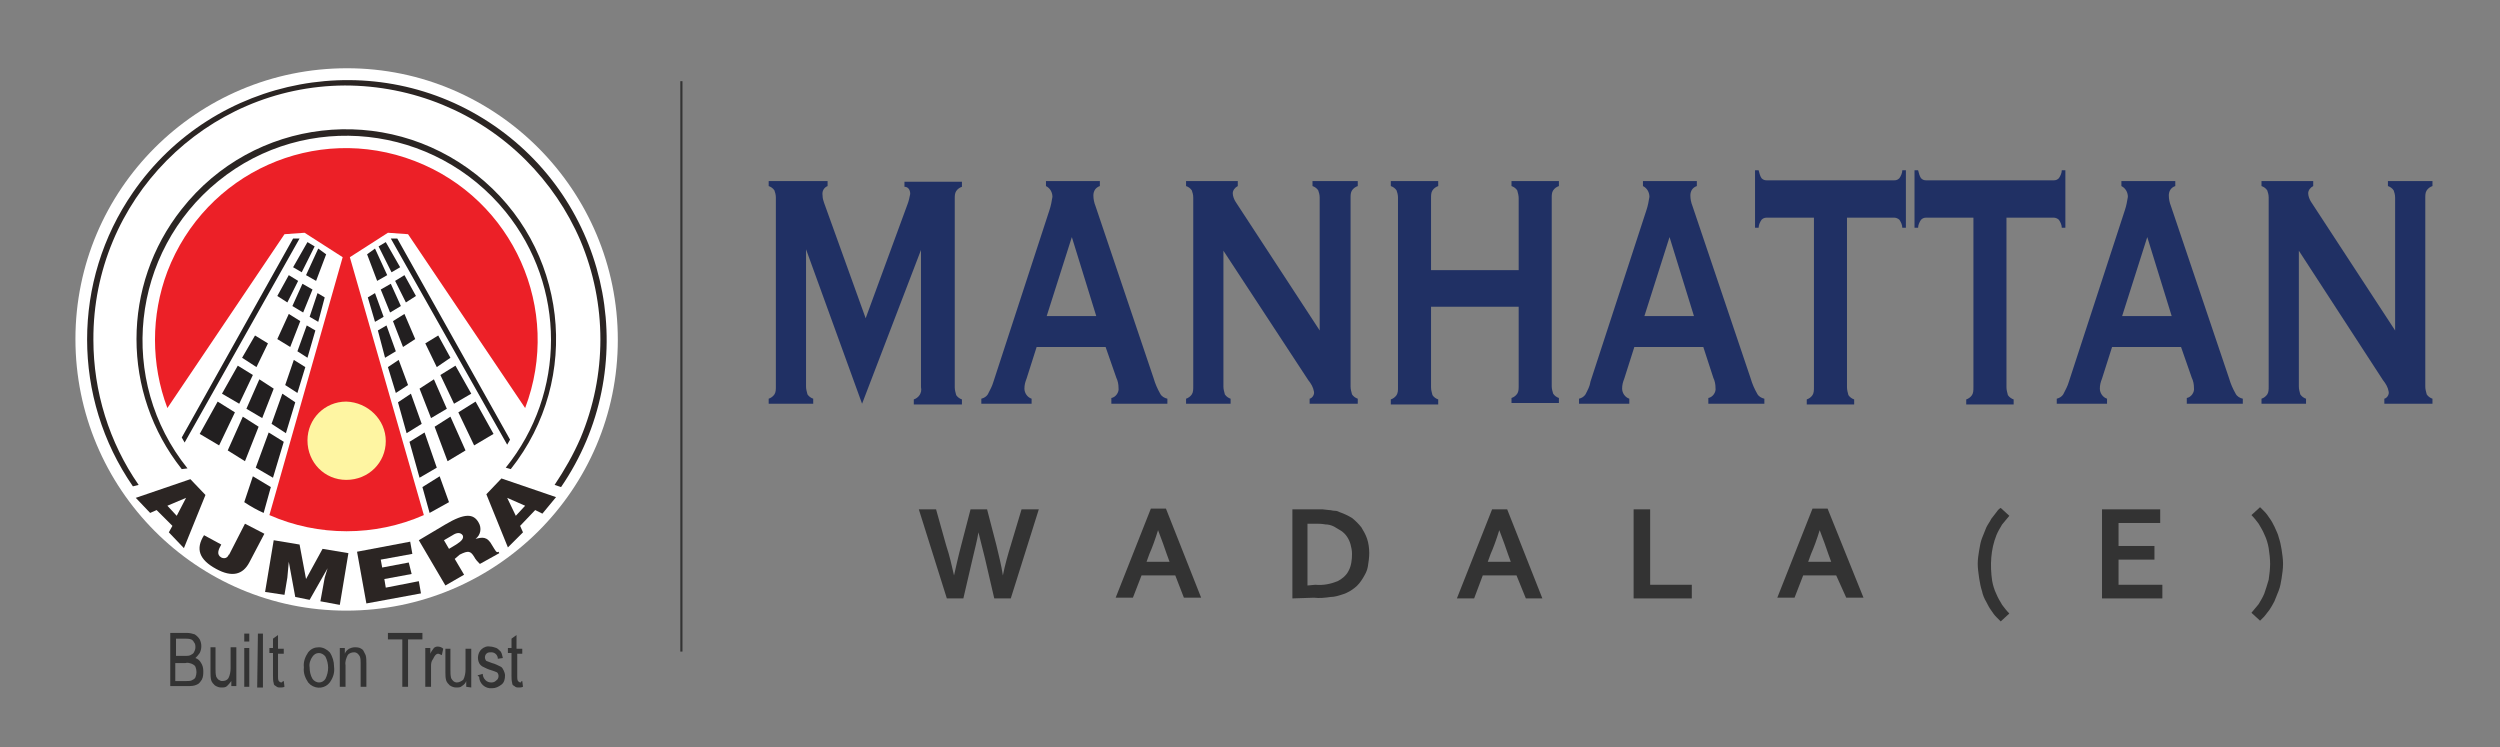 <?xml version="1.0" encoding="utf-8"?>
<!-- Generator: Adobe Illustrator 23.0.1, SVG Export Plug-In . SVG Version: 6.00 Build 0)  -->
<svg version="1.1" id="Layer_1" xmlns="http://www.w3.org/2000/svg" xmlns:xlink="http://www.w3.org/1999/xlink" x="0px" y="0px"
	 viewBox="0 0 348 104" style="enable-background:new 0 0 348 104;" xml:space="preserve">
<rect x="0" y="0" width="348" height="104" fill="#808080" stroke="none"/>
<style type="text/css">
	.st0{fill:#FFFFFF;}
	.st1{fill:#333333;}
	.st2{fill:#2B2523;}
	.st3{fill:#EC2027;}
	.st4{fill:#221F20;}
	.st5{fill:#FEF5A2;}
	.st6{fill:#203064;}
</style>
<path class="st0" d="M86,47.3C86,68.2,69,85,48.2,85c-20.9,0-37.7-17-37.7-37.8c0-20.8,16.9-37.7,37.8-37.7
	C69.1,9.5,86,26.5,86,47.3"/>
<path class="st1" d="M23.7,95.6v-7.5H26c0.4,0,0.8,0.1,1.1,0.2c0.3,0.2,0.5,0.4,0.7,0.7c0.3,0.6,0.3,1.3,0,1.9
	c-0.2,0.3-0.4,0.5-0.6,0.7c0.3,0.1,0.6,0.3,0.8,0.7c0.2,0.3,0.3,0.7,0.3,1.1c0,0.4,0,0.8-0.2,1.2c-0.2,0.3-0.4,0.6-0.7,0.7
	c-0.4,0.2-0.8,0.2-1.3,0.2H23.7z M24.5,91.3h1.3c0.2,0,0.5,0,0.7-0.1c0.2-0.1,0.4-0.2,0.5-0.4c0.1-0.2,0.2-0.4,0.2-0.7
	c0-0.2,0-0.5-0.2-0.7c-0.1-0.2-0.2-0.3-0.4-0.4c-0.3-0.1-0.6-0.1-0.9-0.1h-1.2L24.5,91.3z M24.5,94.8H26c0.2,0,0.5,0,0.7-0.1
	c0.2-0.1,0.4-0.2,0.5-0.4c0.2-0.5,0.2-1,0-1.5c-0.1-0.2-0.3-0.3-0.5-0.4c-0.3-0.1-0.6-0.2-0.9-0.1h-1.4V94.8z M32.2,95.6v-0.8
	c-0.2,0.3-0.4,0.5-0.6,0.7c-0.2,0.2-0.5,0.2-0.8,0.2c-0.3,0-0.6-0.1-0.9-0.3c-0.2-0.2-0.4-0.4-0.5-0.7c-0.1-0.4-0.1-0.8-0.1-1.2
	v-3.4H30v3c0,0.4,0,0.7,0.1,1.1c0.1,0.2,0.2,0.3,0.3,0.4c0.2,0.1,0.3,0.2,0.5,0.2c0.4,0,0.7-0.1,0.9-0.4c0.2-0.4,0.3-0.9,0.3-1.4
	v-2.9h0.8v5.4H32.2z M34,88.2h0.7v1.1H34V88.2z M34,90.2h0.7v5.4H34V90.2z M35.9,88.2h0.7v7.5h-0.8L35.9,88.2z M39.5,94.8l0.1,0.8
	c-0.2,0.1-0.4,0.1-0.6,0.1c-0.2,0-0.4,0-0.6-0.2c-0.2-0.1-0.3-0.2-0.3-0.4C38,94.8,38,94.4,38,94v-3.1h-0.5v-0.7H38v-1.3l0.7-0.5
	v1.9h0.8V91h-0.8v3.2c0,0.2,0,0.4,0.1,0.6c0.1,0.1,0.2,0.2,0.4,0.2C39.3,94.9,39.4,94.8,39.5,94.8L39.5,94.8z M42.3,92.9
	c-0.1-0.8,0.2-1.5,0.6-2.1c0.4-0.5,0.9-0.7,1.5-0.7c0.6,0,1.1,0.3,1.5,0.7c0.4,0.6,0.6,1.3,0.6,2c0.1,0.8-0.1,1.5-0.6,2.2
	c-0.6,0.8-1.8,1-2.7,0.3c-0.1-0.1-0.2-0.2-0.3-0.3C42.5,94.4,42.2,93.7,42.3,92.9L42.3,92.9z M43.1,92.9c0,0.5,0.1,1.1,0.4,1.6
	c0.2,0.3,0.6,0.5,0.9,0.5c0.4,0,0.7-0.2,0.9-0.5c0.5-1,0.5-2.1,0-3.1c-0.2-0.3-0.6-0.5-0.9-0.5c-0.4,0-0.7,0.2-0.9,0.5
	C43.2,91.8,43,92.4,43.1,92.9L43.1,92.9z M47.3,95.6v-5.4H48V91c0.1-0.3,0.3-0.5,0.6-0.7c0.2-0.1,0.5-0.2,0.8-0.2
	c0.2,0,0.4,0,0.7,0.1c0.2,0.1,0.4,0.2,0.5,0.4c0.1,0.2,0.2,0.4,0.3,0.6c0.1,0.4,0.1,0.7,0.1,1.1v3.3h-0.8v-3.3c0-0.3,0-0.6-0.1-0.9
	c-0.1-0.2-0.2-0.3-0.3-0.4c-0.1-0.1-0.3-0.2-0.5-0.2c-0.3,0-0.7,0.1-0.9,0.4c-0.2,0.4-0.4,0.9-0.3,1.4v3L47.3,95.6z M56,95.6v-6.6
	h-2v-0.9h4.8v0.9h-2v6.6L56,95.6z M59.2,95.6v-5.4h0.7v0.8c0.1-0.3,0.3-0.5,0.5-0.8c0.1-0.1,0.3-0.2,0.5-0.2c0.3,0,0.6,0.1,0.8,0.3
	l-0.2,0.9c-0.2-0.1-0.4-0.2-0.5-0.2c-0.2,0-0.3,0.1-0.4,0.2c-0.1,0.1-0.2,0.3-0.3,0.5C60,92.1,60,92.4,60,92.8v2.8L59.2,95.6z
	 M64.9,95.6v-0.8c-0.1,0.3-0.3,0.5-0.6,0.7c-0.2,0.2-0.5,0.2-0.8,0.2c-0.3,0-0.6-0.1-0.9-0.3c-0.2-0.2-0.4-0.4-0.5-0.7
	C62,94.3,62,94,62,93.6v-3.3h0.7v3c0,0.4,0,0.7,0.1,1.1c0.1,0.2,0.2,0.3,0.3,0.4c0.1,0.1,0.3,0.2,0.5,0.2c0.3,0,0.7-0.2,0.9-0.4
	c0.2-0.4,0.3-0.9,0.3-1.4v-2.9h0.8v5.4L64.9,95.6z M66.5,94l0.7-0.2c0,0.3,0.1,0.6,0.4,0.9c0.2,0.2,0.5,0.3,0.8,0.3
	c0.3,0,0.5-0.1,0.7-0.3c0.2-0.1,0.3-0.4,0.3-0.6c0-0.2-0.1-0.4-0.2-0.5c-0.2-0.1-0.5-0.2-0.8-0.3c-0.4-0.1-0.8-0.3-1.2-0.5
	c-0.2-0.1-0.4-0.3-0.5-0.5c-0.3-0.6-0.2-1.4,0.3-1.9c0.3-0.3,0.8-0.5,1.2-0.4c0.3,0,0.6,0.1,0.9,0.2c0.2,0.1,0.4,0.3,0.6,0.5
	c0.2,0.3,0.2,0.6,0.3,0.9l-0.7,0.1c0-0.5-0.4-0.9-0.9-0.9c0,0,0,0,0,0c-0.3,0-0.5,0-0.7,0.2c-0.1,0.1-0.2,0.3-0.2,0.5
	c0,0.2,0.1,0.4,0.2,0.5c0.3,0.1,0.5,0.2,0.8,0.3c0.4,0.1,0.8,0.3,1.2,0.5c0.2,0.1,0.3,0.3,0.4,0.5c0.1,0.2,0.2,0.5,0.2,0.7
	c0,0.5-0.1,1-0.5,1.3c-0.4,0.3-0.8,0.5-1.3,0.5c-1,0.1-1.8-0.7-1.8-1.6C66.5,94.1,66.5,94.1,66.5,94L66.5,94z M72.7,94.8l0.1,0.8
	c-0.2,0.1-0.4,0.1-0.6,0.1c-0.2,0-0.4,0-0.6-0.2c-0.2-0.1-0.3-0.2-0.3-0.4c-0.1-0.4-0.1-0.7-0.1-1.1v-3.1h-0.5v-0.7h0.5v-1.3
	l0.7-0.5v1.9h0.8V91H72v3.2c0,0.2,0,0.4,0.1,0.6c0.1,0.1,0.2,0.2,0.4,0.2C72.5,94.9,72.6,94.8,72.7,94.8L72.7,94.8z"/>
<path class="st2" d="M18.9,69.3l7.6-2.6l2.1,2.2l-3,7.4l-2.1-2.2l0.5-0.9L21.8,71l-0.9,0.4L18.9,69.3z M25.9,69.3L25.9,69.3
	l-2.6,1.1l1.3,1.4L25.9,69.3z"/>
<path class="st2" d="M30.8,75.8c-0.4,0.7-0.7,1.4,0,1.8c0.4,0.2,0.8,0.1,1-0.3c0,0,0-0.1,0.1-0.1l2.2-4.3l2.7,1.4l-2.1,4
	c-0.9,1.7-2.4,2.1-4.6,0.9c-2.4-1.3-2.9-2.8-1.7-4.7L30.8,75.8z"/>
<polygon class="st2" points="36.9,82.4 38.1,75.2 41.7,75.8 42.6,80.6 44.9,76.4 48.5,77 47.3,84.2 44.6,83.7 45,81.5 45.2,80.4 
	45.6,79.1 45.6,79.1 43.1,83.5 41.1,83.1 40.2,78.2 40.2,78.2 40.1,79.3 40,80.4 39.6,82.8 "/>
<polygon class="st2" points="51,84 49.7,76.8 57.1,75.4 57.4,77.1 53,77.9 53.2,79 56.9,78.3 57.3,79.9 53.5,80.6 53.7,81.8 
	58.3,80.9 58.6,82.6 "/>
<path class="st2" d="M63.3,77.8l1.3,2.2l-2.6,1.5l-3.7-6.3L62,73c2.7-1.6,3.9-1.5,4.6-0.3c0.5,0.8,0.3,1.8-0.4,2.3
	c0.9-0.2,1.6-0.4,2.3,0.9c0.5,0.8,0.6,1.1,0.9,0.9l0.1,0.2l-2.7,1.5c-0.3-0.3-0.6-0.6-0.8-1c-0.5-0.8-0.8-0.9-2-0.3L63.3,77.8z
	 M62.5,76.4L62.5,76.4l1-0.6c0.8-0.5,1.1-0.9,0.9-1.3c-0.3-0.4-0.8-0.4-1.4,0l-1.2,0.7L62.5,76.4z"/>
<path class="st2" d="M75.5,71.5L74.5,71l-2.1,2.2l0.4,0.9l-2.1,2.1l-3-7.4l2.1-2.2l7.6,2.6L75.5,71.5z M71.8,71.8L71.8,71.8l1.3-1.4
	l-2.5-1.1L71.8,71.8z"/>
<path class="st2" d="M19.3,67.5c-4.1-5.9-6.3-13-6.3-20.2C12.9,27.9,28.6,12,48,11.9c9.4,0,18.5,3.7,25.2,10.4
	c3.2,3.2,5.8,7,7.6,11.2c3.7,8.8,3.7,18.7,0,27.5c-1,2.3-2.2,4.4-3.6,6.5l0.9,0.3c11.3-16.5,7.1-39-9.3-50.3s-39-7.1-50.3,9.3
	c-8.5,12.3-8.5,28.6,0,40.9L19.3,67.5z"/>
<path class="st2" d="M26.1,65.2c-9.8-12.2-7.9-30.1,4.3-40s30.1-7.9,40,4.3c8.4,10.4,8.4,25.2,0,35.6l0.7,0.2c10-12.6,7.9-31-4.8-41
	s-31-7.9-41,4.8c-8.4,10.6-8.4,25.6,0,36.2L26.1,65.2z"/>
<path class="st3" d="M48.7,35.8l5.3-3.4l2.8,0.2l16.3,24.2c5.2-13.7-1.6-29.1-15.4-34.4s-29.1,1.6-34.4,15.4c-2.3,6.1-2.3,12.9,0,19
	l16.3-24.2l2.8-0.2l5.3,3.4L37.5,71.7c6.8,3,14.7,3,21.5,0L48.7,35.8z"/>
<polygon class="st4" points="62.7,49.8 61,46.7 59.2,47.8 60.8,51.1 "/>
<polygon class="st4" points="53.9,38.3 52.2,34.6 51.1,35.4 52.5,39.1 "/>
<polygon class="st4" points="53,40.3 54.3,43.5 55.8,42.6 54.4,39.5 "/>
<polygon class="st4" points="62.2,56.9 60.4,52.8 58.4,54.1 60,58.2 "/>
<polygon class="st4" points="56.5,42.1 57.9,41.2 56.3,38.3 55,39.1 "/>
<polygon class="st4" points="63.2,56.2 65.6,54.8 63.4,50.9 61.3,52.2 "/>
<polygon class="st4" points="57.8,47.2 56.3,43.7 54.7,44.7 56.1,48.3 "/>
<polygon class="st4" points="66.2,55.9 63.8,57.4 66,62 68.7,60.4 "/>
<polygon class="st4" points="60.5,59.4 62.3,64.2 64.8,62.7 62.7,58 "/>
<polygon class="st4" points="55.7,37.2 53.7,33.7 52.7,34.3 54.5,37.9 "/>
<path class="st4" d="M58.8,67.8l1,3.6c0.9-0.5,1.8-1,2.7-1.5l-1.3-3.6L58.8,67.8z"/>
<polygon class="st4" points="52.2,40.8 51.2,41.4 52.2,44.8 53.4,44.1 "/>
<polygon class="st4" points="55.5,50.1 54,51.1 55.1,54.7 56.8,53.6 "/>
<polygon class="st4" points="53.8,45.3 52.6,46 53.6,49.8 55.1,48.9 "/>
<polygon class="st4" points="57,61.5 58.4,66.5 60.8,65.1 59.1,60.2 "/>
<polygon class="st4" points="57.2,54.8 55.4,56 56.6,60.3 58.7,59 "/>
<path class="st4" d="M54.4,33.2l16.2,28.7c0.1-0.2,0.3-0.5,0.4-0.7l-15.7-28H54.4z"/>
<polygon class="st4" points="37.3,47.8 35.5,46.7 33.7,49.8 35.7,51.1 "/>
<polygon class="st4" points="42.6,38.3 44,39.1 45.4,35.4 44.3,34.6 "/>
<polygon class="st4" points="43.5,40.3 42.1,39.5 40.7,42.6 42.2,43.5 "/>
<polygon class="st4" points="34.3,56.9 36.5,58.2 38.1,54.1 36.1,52.8 "/>
<polygon class="st4" points="41.5,39.1 40.2,38.3 38.6,41.2 40,42.1 "/>
<polygon class="st4" points="35.2,52.2 33.1,50.9 30.9,54.8 33.3,56.2 "/>
<polygon class="st4" points="38.6,47.2 40.4,48.3 41.8,44.7 40.2,43.7 "/>
<polygon class="st4" points="30.3,55.9 27.8,60.4 30.5,62 32.7,57.4 "/>
<polygon class="st4" points="33.8,58 31.7,62.7 34.1,64.2 36,59.4 "/>
<polygon class="st4" points="43.8,34.3 42.8,33.7 40.8,37.2 42,37.9 "/>
<path class="st4" d="M35.2,66.3L34,69.9c0.9,0.6,1.8,1.1,2.7,1.5l1-3.6L35.2,66.3z"/>
<polygon class="st4" points="43.1,44.1 44.3,44.8 45.2,41.4 44.2,40.8 "/>
<polygon class="st4" points="39.7,53.6 41.4,54.7 42.5,51.1 40.9,50.1 "/>
<polygon class="st4" points="41.4,48.9 42.8,49.8 43.9,46 42.7,45.3 "/>
<polygon class="st4" points="35.6,65.1 38,66.5 39.5,61.5 37.4,60.2 "/>
<polygon class="st4" points="37.8,59 39.8,60.3 41.1,56 39.3,54.8 "/>
<path class="st4" d="M40.8,33.2L25.3,60.9l0.4,0.7l16-28.4L40.8,33.2z"/>
<path class="st5" d="M53.7,61.4c0,3-2.4,5.4-5.5,5.4c-3,0-5.4-2.4-5.4-5.5c0-3,2.4-5.4,5.4-5.4C51.2,56,53.7,58.4,53.7,61.4
	C53.7,61.4,53.7,61.4,53.7,61.4"/>
<g>
	<path class="st1" d="M136.2,74.1c-0.2,1.2-0.5,2.3-0.8,3.6l-1.3,5.6h-2.3l-3.9-12.4h2.4l1.4,5c0.5,1.5,0.8,2.9,1.1,4.2l0,0
		c0.3-1.3,0.6-2.7,1-4.2l1.3-5h2.3l1.3,5c0.3,1.3,0.7,2.8,0.9,4.2l0,0c0.3-1.5,0.7-2.9,1.1-4.2l1.5-5h2.4l-3.9,12.4h-2.3l-1.3-5.6
		C136.8,76.5,136.5,75.3,136.2,74.1L136.2,74.1z"/>
	<path class="st1" d="M163.6,80.1h-4.7l-1.2,3.1h-2.4l4.9-12.4h2.1l4.9,12.4h-2.4L163.6,80.1z M161.2,73.8c-0.4,1.3-0.8,2.4-1.2,3.3
		l-0.4,1.1h3.2l-0.4-1.1C162.1,76.2,161.7,75.1,161.2,73.8L161.2,73.8z"/>
	<path class="st1" d="M179.9,83.3V70.9h3.3h0.9L185,71c0.3,0,0.5,0.1,0.8,0.1c0.3,0,0.5,0.1,0.7,0.2c0.6,0.2,1.2,0.5,1.7,0.8
		c0.5,0.4,0.9,0.8,1.3,1.3c0.3,0.5,0.6,1,0.8,1.6c0.2,0.6,0.3,1.3,0.3,2c0,0.6-0.1,1.3-0.2,1.9c-0.1,0.6-0.4,1.1-0.7,1.6
		c-0.3,0.5-0.7,1-1.1,1.3c-0.5,0.4-1,0.7-1.6,0.9c-0.6,0.2-1.2,0.4-1.8,0.4c-0.7,0.1-1.5,0.2-2.3,0.1L179.9,83.3z M183.1,81.4
		c1.1,0.1,2.1-0.1,3.1-0.5c0.6-0.3,1.2-0.8,1.5-1.4c0.4-0.7,0.5-1.6,0.5-2.4c0-0.5-0.1-0.9-0.2-1.3c-0.1-0.4-0.3-0.8-0.5-1.1
		c-0.2-0.3-0.5-0.6-0.8-0.8c-0.3-0.2-0.7-0.4-1-0.6c-0.4-0.2-0.8-0.3-1.2-0.3c-0.5-0.1-1-0.1-1.5-0.1h-1v8.6L183.1,81.4z"/>
	<path class="st1" d="M211.1,80.1h-4.7l-1.2,3.2h-2.4l4.9-12.4h2.1l4.9,12.4h-2.3L211.1,80.1z M208.7,73.8c-0.4,1.3-0.8,2.4-1.2,3.3
		l-0.4,1.1h3.2l-0.4-1.1C209.6,76.2,209.2,75.1,208.7,73.8L208.7,73.8z"/>
	<path class="st1" d="M229.7,70.9v10.5h5.8v1.9h-8.1V70.9H229.7z"/>
	<path class="st1" d="M255.6,80.1H251l-1.2,3.1h-2.4l4.9-12.4h2.1l5,12.4h-2.4L255.6,80.1z M253.3,73.8c-0.4,1.3-0.8,2.4-1.2,3.3
		l-0.4,1.1h3.2l-0.4-1.1C254.2,76.2,253.8,75.1,253.3,73.8L253.3,73.8z"/>
	<path class="st1" d="M275.3,78.5c0-0.7,0.1-1.3,0.2-1.9c0.1-0.6,0.2-1.2,0.4-1.7c0.2-0.5,0.4-1,0.6-1.5c0.2-0.4,0.5-0.8,0.7-1.2
		c0.2-0.3,0.5-0.6,0.7-0.9c0.2-0.3,0.4-0.5,0.6-0.6l1.2,1.1c-0.3,0.4-0.7,0.8-1,1.2c-0.3,0.5-0.6,1-0.8,1.5c-0.8,2-0.9,4.2-0.6,6.3
		c0.1,0.6,0.3,1.3,0.6,1.9c0.2,0.5,0.5,1,0.8,1.5c0.3,0.4,0.6,0.8,1,1.2l-1.2,1.1c-0.2-0.2-0.4-0.4-0.6-0.6
		c-0.3-0.3-0.5-0.6-0.7-0.9c-0.3-0.4-0.5-0.8-0.7-1.2c-0.3-0.5-0.5-1-0.6-1.5c-0.2-0.6-0.3-1.2-0.4-1.8
		C275.4,79.8,275.3,79.1,275.3,78.5z"/>
	<path class="st1" d="M294.9,81.4h6.1v1.9h-8.4V70.9h8.1v1.9h-5.8V76h5v1.9h-5L294.9,81.4z"/>
	<path class="st1" d="M317.8,78.5c0,0.7-0.1,1.3-0.2,2c-0.1,0.6-0.2,1.2-0.4,1.7c-0.2,0.5-0.4,1-0.6,1.5c-0.2,0.4-0.5,0.9-0.7,1.2
		c-0.2,0.3-0.5,0.6-0.7,0.9c-0.2,0.2-0.4,0.4-0.6,0.6l-1.2-1.1c0.3-0.4,0.7-0.8,1-1.2c0.3-0.5,0.6-1,0.8-1.5
		c0.2-0.6,0.4-1.2,0.6-1.9c0.1-0.7,0.2-1.5,0.2-2.2c0-0.8-0.1-1.5-0.2-2.2c-0.1-0.6-0.3-1.3-0.6-1.9c-0.2-0.5-0.5-1-0.8-1.5
		c-0.3-0.4-0.6-0.8-1-1.2l1.2-1.1c0.2,0.2,0.4,0.4,0.6,0.6c0.3,0.3,0.5,0.6,0.7,0.9c0.3,0.4,0.5,0.8,0.7,1.2c0.2,0.5,0.5,1,0.6,1.5
		c0.2,0.6,0.3,1.1,0.4,1.7C317.7,77.2,317.8,77.8,317.8,78.5z"/>
</g>
<g>
	<path class="st6" d="M120,56.2l-7.8-21.5v19.1c0,0.4,0.1,0.7,0.2,1.1c0.2,0.3,0.5,0.5,0.8,0.6v0.7H107v-0.7
		c0.3-0.1,0.6-0.3,0.8-0.6c0.2-0.3,0.2-0.7,0.2-1.1V27.5c0-0.4-0.1-0.7-0.2-1c-0.2-0.3-0.5-0.5-0.8-0.6v-0.7h8.2v0.7
		c-0.5,0.2-0.8,0.7-0.7,1.3c0,0.4,0.1,0.7,0.2,1l5.8,16.1l5.8-15.8c0.2-0.5,0.3-1,0.4-1.5c0-0.6-0.3-1-0.8-1v-0.7h8v0.7
		c-0.3,0.1-0.6,0.3-0.8,0.6c-0.2,0.3-0.2,0.7-0.2,1v26.3c0,0.4,0.1,0.7,0.2,1.1c0.2,0.3,0.5,0.5,0.8,0.6v0.7h-6.7v-0.7
		c0.3-0.1,0.6-0.3,0.8-0.6c0.2-0.3,0.3-0.7,0.2-1.1V34.8L120,56.2z"/>
	<path class="st6" d="M153.9,48.3h-9.6l-1.4,4.4c-0.2,0.5-0.3,0.9-0.3,1.4c0,0.6,0.4,1.2,1,1.4v0.7h-7v-0.7c0.4-0.1,0.7-0.3,0.9-0.6
		c0.3-0.6,0.6-1.1,0.8-1.8l7.8-23.9c0.2-0.6,0.3-1.2,0.4-1.8c0-0.6-0.3-1.2-0.9-1.5v-0.7h7.5v0.7c-0.6,0.2-0.9,0.7-0.9,1.3
		c0,0.5,0.1,1,0.3,1.5l8.1,24c0.2,0.7,0.5,1.4,0.9,2.1c0.2,0.4,0.6,0.6,1,0.7v0.7h-7.8v-0.8c0.6-0.1,1.1-0.8,1-1.4
		c0-0.5-0.1-1-0.3-1.4L153.9,48.3z M152.6,44l-3.4-11l-3.5,11H152.6z"/>
	<path class="st6" d="M170.3,34.9v18.9c0,0.4,0.1,0.7,0.2,1.1c0.2,0.3,0.5,0.5,0.8,0.6v0.7h-6.2v-0.7c0.3-0.1,0.6-0.3,0.8-0.6
		c0.2-0.3,0.2-0.7,0.2-1.1V27.5c0-0.4-0.1-0.7-0.2-1c-0.2-0.3-0.5-0.5-0.8-0.6v-0.7h7.2v0.7c-0.4,0.2-0.7,0.6-0.7,1
		c0,0.4,0.2,0.9,0.4,1.2L183.7,46V27.5c0-0.4-0.1-0.7-0.2-1c-0.2-0.3-0.5-0.5-0.8-0.6v-0.7h6.3v0.7c-0.3,0.1-0.6,0.3-0.8,0.6
		c-0.2,0.3-0.2,0.7-0.2,1v26.3c0,0.4,0.1,0.7,0.2,1.1c0.2,0.3,0.5,0.5,0.8,0.6v0.7h-6.7v-0.7c0.4-0.1,0.7-0.6,0.6-1
		c-0.1-0.6-0.4-1.1-0.8-1.6L170.3,34.9z"/>
	<path class="st6" d="M211.4,42.7h-12.2v11.2c0,0.4,0.1,0.7,0.2,1.1c0.2,0.3,0.5,0.5,0.8,0.6v0.7h-6.6v-0.7c0.3-0.1,0.6-0.3,0.8-0.6
		c0.2-0.3,0.2-0.7,0.2-1V27.5c0-0.4-0.1-0.7-0.2-1c-0.2-0.3-0.5-0.5-0.8-0.6v-0.7h6.6v0.7c-0.3,0.1-0.6,0.3-0.8,0.6
		c-0.2,0.3-0.2,0.7-0.2,1.1v10h12.2v-10c0-0.4-0.1-0.7-0.2-1.1c-0.2-0.3-0.5-0.5-0.8-0.6v-0.7h6.6v0.7c-0.3,0.1-0.6,0.3-0.8,0.6
		c-0.2,0.3-0.2,0.7-0.2,1v26.3c0,0.3,0.1,0.7,0.2,1c0.2,0.3,0.5,0.5,0.8,0.6v0.7h-6.6v-0.7c0.3-0.1,0.6-0.3,0.8-0.6
		c0.2-0.3,0.2-0.7,0.2-1.1V42.7z"/>
	<path class="st6" d="M237.1,48.3h-9.6l-1.4,4.4c-0.2,0.5-0.3,0.9-0.3,1.4c0,0.6,0.4,1.2,1,1.4v0.7h-7v-0.7c0.4-0.1,0.7-0.3,0.9-0.6
		c0.3-0.6,0.6-1.1,0.7-1.8l7.8-23.9c0.2-0.6,0.3-1.2,0.4-1.8c0-0.6-0.3-1.2-0.9-1.5v-0.7h7.5v0.7c-0.6,0.2-0.9,0.7-0.9,1.3
		c0,0.5,0.1,1,0.3,1.5l8.1,24c0.2,0.7,0.5,1.4,0.9,2.1c0.2,0.4,0.6,0.6,1,0.7v0.7h-7.8v-0.8c0.6-0.1,1.1-0.8,1-1.4
		c0-0.5-0.1-1-0.3-1.4L237.1,48.3z M235.8,44l-3.4-11l-3.5,11H235.8z"/>
	<path class="st6" d="M257.1,30.3v23.6c0,0.4,0.1,0.7,0.2,1.1c0.2,0.3,0.5,0.5,0.8,0.6v0.7h-6.6v-0.7c0.3-0.1,0.6-0.3,0.8-0.6
		c0.2-0.3,0.2-0.7,0.2-1.1V30.3h-6.6c-0.3,0-0.5,0.1-0.7,0.3c-0.2,0.3-0.4,0.7-0.4,1.1h-0.5v-8h0.5c0.1,0.4,0.2,0.8,0.4,1.1
		c0.2,0.2,0.4,0.3,0.7,0.3h17.8c0.3,0,0.5-0.1,0.7-0.3c0.2-0.3,0.4-0.7,0.4-1.1h0.5v8h-0.5c0-0.4-0.2-0.8-0.4-1.1
		c-0.2-0.2-0.5-0.3-0.7-0.3H257.1z"/>
	<path class="st6" d="M279.3,30.3v23.6c0,0.4,0.1,0.7,0.2,1.1c0.2,0.3,0.5,0.5,0.8,0.6v0.7h-6.6v-0.7c0.3-0.1,0.6-0.3,0.8-0.6
		c0.2-0.3,0.2-0.7,0.2-1.1V30.3h-6.6c-0.3,0-0.5,0.1-0.7,0.3c-0.2,0.3-0.4,0.7-0.4,1.1h-0.5v-8h0.5c0.1,0.4,0.2,0.8,0.4,1.1
		c0.2,0.2,0.4,0.3,0.7,0.3h17.8c0.3,0,0.5-0.1,0.7-0.3c0.2-0.3,0.4-0.7,0.4-1.1h0.5v8H287c0-0.4-0.2-0.8-0.4-1.1
		c-0.2-0.2-0.5-0.3-0.7-0.3H279.3z"/>
	<path class="st6" d="M303.6,48.3H294l-1.4,4.4c-0.2,0.5-0.3,0.9-0.3,1.4c0,0.6,0.4,1.2,1,1.4v0.7h-7v-0.7c0.4-0.1,0.7-0.3,0.9-0.6
		c0.3-0.6,0.6-1.1,0.8-1.8l7.8-23.9c0.2-0.6,0.3-1.2,0.4-1.8c0-0.6-0.3-1.2-0.9-1.5v-0.7h7.5v0.7c-0.6,0.2-0.9,0.7-0.9,1.3
		c0,0.5,0.1,1,0.3,1.5l8.1,24c0.2,0.7,0.5,1.4,0.9,2.1c0.2,0.4,0.6,0.6,1,0.7v0.7h-7.8v-0.8c0.6-0.1,1.1-0.8,1-1.4
		c0-0.5-0.1-1-0.3-1.4L303.6,48.3z M302.3,44l-3.4-11l-3.5,11H302.3z"/>
	<path class="st6" d="M320,34.9v18.9c0,0.4,0.1,0.7,0.2,1.1c0.2,0.3,0.5,0.5,0.8,0.6v0.7h-6.2v-0.7c0.3-0.1,0.6-0.3,0.8-0.6
		c0.2-0.3,0.2-0.7,0.2-1.1V27.5c0-0.4-0.1-0.7-0.2-1c-0.2-0.3-0.5-0.5-0.8-0.6v-0.7h7.2v0.7c-0.4,0.2-0.7,0.6-0.7,1
		c0,0.4,0.2,0.9,0.4,1.2L333.4,46V27.5c0-0.4-0.1-0.7-0.2-1c-0.2-0.3-0.5-0.5-0.8-0.6v-0.7h6.2v0.7c-0.3,0.1-0.6,0.3-0.8,0.6
		c-0.2,0.3-0.2,0.7-0.2,1v26.3c0,0.4,0.1,0.7,0.2,1.1c0.2,0.3,0.5,0.5,0.8,0.6v0.7h-6.7v-0.7c0.4-0.1,0.7-0.6,0.6-1
		c-0.1-0.6-0.4-1.1-0.8-1.6L320,34.9z"/>
</g>
<rect x="94.7" y="11.3" class="st1" width="0.3" height="79.4"/>
</svg>
